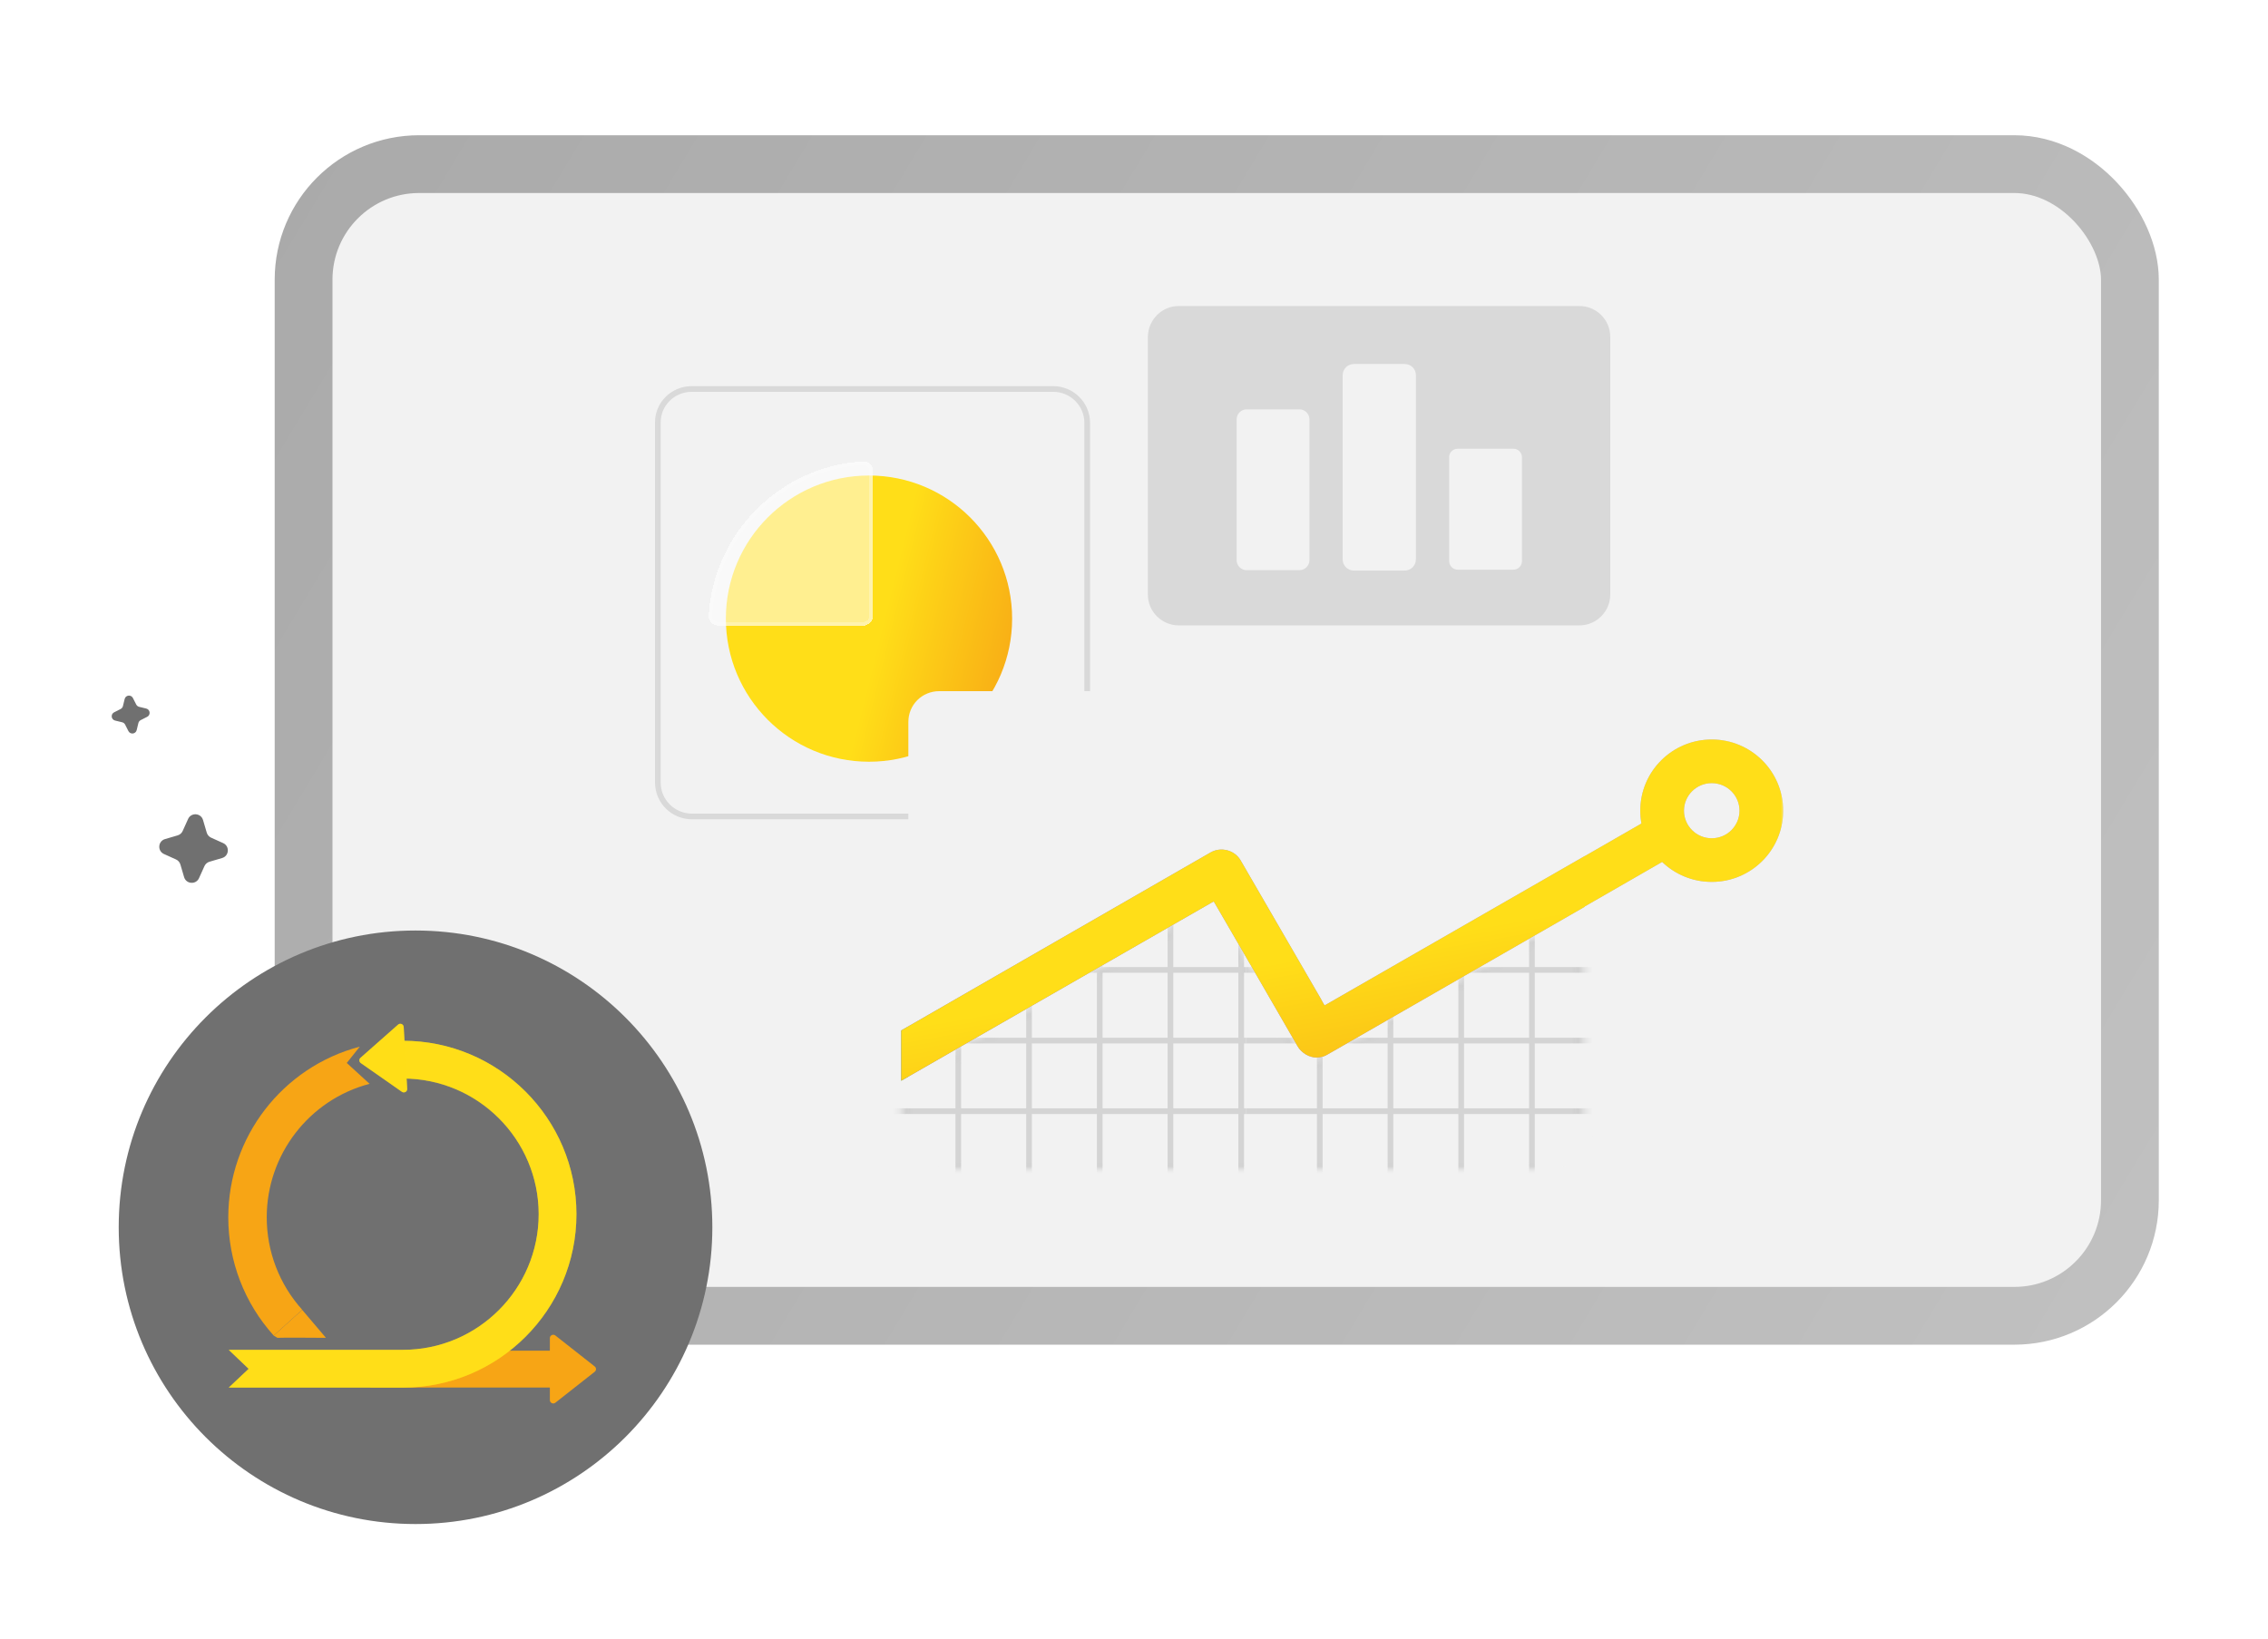 <svg width="314" height="227" viewBox="0 0 314 227" fill="none" xmlns="http://www.w3.org/2000/svg">
<rect x="42.03" y="22.727" width="252.852" height="159.476" rx="16" fill="#F2F2F2" stroke="url(#paint0_linear_1433_2741)" stroke-width="8"/>
<path d="M28.109 113.551L28.623 115.3C28.668 115.453 28.746 115.595 28.85 115.715C28.955 115.835 29.085 115.931 29.23 115.997L30.892 116.745C31.828 117.167 31.735 118.525 30.75 118.814L29.001 119.328C28.848 119.373 28.706 119.451 28.586 119.556C28.466 119.66 28.37 119.79 28.305 119.935L27.556 121.597C27.134 122.533 25.776 122.44 25.487 121.455L24.973 119.706C24.928 119.553 24.85 119.412 24.745 119.291C24.641 119.171 24.511 119.075 24.366 119.01L22.704 118.261C21.768 117.84 21.861 116.481 22.846 116.192L24.595 115.678C24.748 115.633 24.889 115.555 25.01 115.451C25.13 115.346 25.226 115.216 25.291 115.071L26.04 113.409C26.461 112.473 27.82 112.566 28.109 113.551Z" fill="#707070"/>
<path d="M18.402 96.657L18.861 97.559C18.902 97.638 18.958 97.707 19.028 97.762C19.097 97.817 19.178 97.856 19.264 97.877L20.247 98.115C20.8 98.25 20.888 99 20.381 99.259L19.479 99.718C19.4 99.758 19.331 99.815 19.276 99.884C19.221 99.954 19.182 100.034 19.161 100.12L18.923 101.103C18.788 101.657 18.038 101.745 17.779 101.237L17.32 100.335C17.28 100.257 17.223 100.187 17.154 100.132C17.084 100.078 17.004 100.038 16.918 100.018L15.935 99.779C15.381 99.645 15.293 98.894 15.801 98.635L16.702 98.177C16.781 98.136 16.851 98.08 16.905 98.01C16.96 97.941 17 97.86 17.02 97.774L17.259 96.791C17.393 96.237 18.144 96.15 18.402 96.657Z" fill="#707070"/>
<g clip-path="url(#clip0_1433_2741)">
<mask id="mask0_1433_2741" style="mask-type:luminance" maskUnits="userSpaceOnUse" x="90" y="41" width="158" height="122">
<path d="M247.185 41.652H90.036V162.595H247.185V41.652Z" fill="white"/>
</mask>
<g mask="url(#mask0_1433_2741)">
<path d="M145.814 53.863H95.787C93.163 53.863 91.078 55.93 91.078 58.49V108.367C91.078 110.99 93.226 113.057 95.787 113.057H145.814C148.445 113.057 150.522 110.92 150.522 108.367V58.553C150.522 55.93 148.374 53.863 145.814 53.863Z" stroke="#D9D9D9" stroke-width="0.786"/>
<path fill-rule="evenodd" clip-rule="evenodd" d="M180.193 144.584C180.384 144.918 180.681 145.223 181.109 145.49C181.856 145.934 182.74 145.933 183.486 145.488L183.495 145.482L218.78 125.21V119.625L183.118 140.112L182.316 138.611L171.229 119.481C170.584 118.346 169.08 117.938 167.925 118.586L167.923 118.588L125.397 143.061V148.582L168.286 123.965L180.193 144.584ZM168.056 124.818L179.649 144.895C179.901 145.335 180.279 145.711 180.783 146.024C181.729 146.589 182.863 146.589 183.808 146.024L219.406 125.572V118.545L183.366 139.248L182.863 138.308L171.774 119.172C170.954 117.729 169.064 117.227 167.615 118.043L124.771 142.699V149.663L168.056 124.818Z" fill="url(#paint1_linear_1433_2741)"/>
<path d="M163.205 42.371H218.651C220.982 42.371 222.935 44.253 222.935 46.637V82.335C222.935 84.657 221.046 86.602 218.651 86.602H163.205C160.874 86.602 158.921 84.719 158.921 82.335V46.575C158.984 44.253 160.874 42.371 163.205 42.371Z" fill="#D9D9D9"/>
<path d="M172.595 56.684H179.905C180.66 56.684 181.29 57.311 181.29 58.064V77.576C181.29 78.328 180.66 78.956 179.905 78.956H172.595C171.839 78.956 171.209 78.328 171.209 77.576V58.064C171.209 57.311 171.839 56.684 172.595 56.684Z" fill="#F2F2F2"/>
<path d="M187.462 50.402H194.457C195.339 50.402 196.031 51.093 196.031 51.971V77.443C196.031 78.321 195.339 79.011 194.457 79.011H187.462C186.58 79.011 185.888 78.321 185.888 77.443V51.971C185.888 51.093 186.58 50.402 187.462 50.402Z" fill="#F2F2F2"/>
<path d="M201.83 62.137H209.517C210.211 62.137 210.714 62.701 210.714 63.329V77.696C210.714 78.386 210.147 78.888 209.517 78.888H201.83C201.138 78.888 200.634 78.323 200.634 77.696V63.392C200.57 62.701 201.138 62.137 201.83 62.137Z" fill="#F2F2F2"/>
<circle cx="120.311" cy="85.663" r="19.816" fill="url(#paint2_linear_1433_2741)"/>
<g filter="url(#filter0_bd_1433_2741)">
<path d="M119.894 84.277C119.894 85.043 119.272 85.664 118.506 85.664L98.493 85.664C97.727 85.664 97.101 85.041 97.147 84.277C97.836 72.796 107.026 63.607 118.506 62.917C119.271 62.872 119.894 63.497 119.894 64.263L119.894 84.277Z" fill="white" fill-opacity="0.52" shape-rendering="crispEdges"/>
<path d="M118.506 85.422L98.493 85.422C97.856 85.422 97.352 84.907 97.389 84.291C98.071 72.933 107.162 63.841 118.521 63.159C119.137 63.122 119.651 63.627 119.651 64.263L119.651 84.277C119.651 84.909 119.139 85.422 118.506 85.422Z" stroke="white" stroke-opacity="0.25" stroke-width="0.484" shape-rendering="crispEdges"/>
</g>
<g filter="url(#filter1_d_1433_2741)">
<path d="M128.867 95.707H214.998C217.329 95.707 219.281 97.589 219.281 99.973V157.316C219.281 159.637 217.391 161.582 214.998 161.582H128.867C126.536 161.582 124.583 159.7 124.583 157.316V99.973C124.583 97.589 126.473 95.707 128.867 95.707Z" fill="#F2F2F2"/>
</g>
<mask id="mask1_1433_2741" style="mask-type:alpha" maskUnits="userSpaceOnUse" x="124" y="124" width="96" height="38">
<path opacity="0.6" d="M179.307 145.09L179.307 145.09L179.314 145.102C179.657 145.648 180.079 146.073 180.583 146.362C181.65 146.998 182.936 146.998 184.003 146.361C184.005 146.361 184.006 146.36 184.007 146.36L219.01 126.31V157.629C219.01 159.725 217.243 161.44 215.119 161.44H128.989C126.814 161.44 125.098 159.673 125.098 157.567V149.952L167.847 125.352L179.307 145.09Z" fill="#C4C4C4" stroke="#C0C0C0" stroke-width="0.786"/>
</mask>
<g mask="url(#mask1_1433_2741)">
<path d="M172.503 124.547H122.46" stroke="#C0C0C0" stroke-width="0.786"/>
<path d="M172.503 134.309H122.46" stroke="#C0C0C0" stroke-width="0.786"/>
<path d="M172.503 144.094H122.46" stroke="#C0C0C0" stroke-width="0.786"/>
<path d="M172.504 153.867H122.461" stroke="#C0C0C0" stroke-width="0.786"/>
<path d="M132.676 114.336V164.307" stroke="#C0C0C0" stroke-width="0.786"/>
<path d="M142.466 114.336V164.307" stroke="#C0C0C0" stroke-width="0.786"/>
<path d="M152.256 114.336V164.307" stroke="#C0C0C0" stroke-width="0.786"/>
<path d="M162.049 114.336V164.307" stroke="#C0C0C0" stroke-width="0.786"/>
<path d="M171.84 114.336V164.307" stroke="#C0C0C0" stroke-width="0.786"/>
<path d="M222.545 124.547H172.502" stroke="#C0C0C0" stroke-width="0.786"/>
<path d="M222.546 134.309H172.503" stroke="#C0C0C0" stroke-width="0.786"/>
<path d="M222.545 144.094H172.502" stroke="#C0C0C0" stroke-width="0.786"/>
<path d="M222.545 153.867H172.502" stroke="#C0C0C0" stroke-width="0.786"/>
<path d="M182.72 114.336L182.719 164.307" stroke="#C0C0C0" stroke-width="0.786"/>
<path d="M192.509 114.336V164.307" stroke="#C0C0C0" stroke-width="0.786"/>
<path d="M202.3 114.336L202.299 164.307" stroke="#C0C0C0" stroke-width="0.786"/>
<path d="M212.092 114.336V164.307" stroke="#C0C0C0" stroke-width="0.786"/>
</g>
<path fill-rule="evenodd" clip-rule="evenodd" d="M233.143 112.261C233.143 110.16 234.856 108.443 236.986 108.443C239.117 108.443 240.83 110.16 240.83 112.261C240.83 114.362 239.117 116.079 236.986 116.079C234.856 116.079 233.143 114.362 233.143 112.261ZM236.986 102.402C231.531 102.402 227.094 106.808 227.094 112.261C227.094 112.867 227.149 113.46 227.253 114.036L219.407 118.549V118.535L183.384 139.229L183.091 138.722L182.864 138.298L171.775 119.162C170.955 117.719 169.065 117.217 167.616 118.033L124.771 142.689V149.653L168.04 124.819L173.688 134.56L179.65 144.885C179.902 145.324 180.28 145.7 180.784 146.014C181.73 146.579 182.864 146.579 183.809 146.014L219.407 125.562V125.52L230.12 119.358C231.9 121.069 234.321 122.12 236.986 122.12C242.441 122.12 246.878 117.714 246.878 112.261C246.878 106.808 242.441 102.402 236.986 102.402Z" fill="url(#paint3_linear_1433_2741)"/>
<path fill-rule="evenodd" clip-rule="evenodd" d="M233.143 112.261C233.143 110.16 234.856 108.443 236.986 108.443C239.117 108.443 240.83 110.16 240.83 112.261C240.83 114.362 239.117 116.079 236.986 116.079C234.856 116.079 233.143 114.362 233.143 112.261ZM236.986 102.402C231.531 102.402 227.094 106.808 227.094 112.261C227.094 112.867 227.149 113.46 227.253 114.036L219.407 118.549V118.535L183.384 139.229L183.091 138.722L182.864 138.298L171.775 119.162C170.955 117.719 169.065 117.217 167.616 118.033L124.771 142.689V149.653L168.04 124.819L173.688 134.56L179.65 144.885C179.902 145.324 180.28 145.7 180.784 146.014C181.73 146.579 182.864 146.579 183.809 146.014L219.407 125.562V125.52L230.12 119.358C231.9 121.069 234.321 122.12 236.986 122.12C242.441 122.12 246.878 117.714 246.878 112.261C246.878 106.808 242.441 102.402 236.986 102.402Z" fill="url(#paint4_linear_1433_2741)"/>
</g>
</g>
<g filter="url(#filter2_d_1433_2741)">
<path d="M56.257 211.04C78.953 211.04 97.351 192.641 97.351 169.946C97.351 147.25 78.953 128.852 56.257 128.852C33.562 128.852 15.163 147.25 15.163 169.946C15.163 192.641 33.562 211.04 56.257 211.04Z" fill="#707070"/>
</g>
<g clip-path="url(#clip1_1433_2741)">
<path d="M76.128 193.876V185.296C76.128 184.905 76.578 184.688 76.886 184.929L82.338 189.219C82.576 189.407 82.576 189.766 82.338 189.954L76.886 194.243C76.58 194.485 76.128 194.265 76.128 193.876Z" fill="#F7A515"/>
<path d="M77.008 187.035H51.283V192.136H77.008V187.035Z" fill="#F7A515"/>
<path d="M55.795 192.144H31.668L34.423 189.545L31.668 186.914H55.795C66.152 186.914 74.579 178.487 74.579 168.129C74.579 157.772 66.152 149.345 55.795 149.345V144.117C69.034 144.117 79.807 154.89 79.807 168.129C79.807 181.369 69.034 192.142 55.795 192.142V192.144Z" fill="#FFDE18"/>
<g opacity="0.4">
<path d="M55.796 192.155H31.669L34.424 189.557L31.669 186.926H55.796C66.153 186.926 74.58 178.499 74.58 168.141C74.58 157.784 66.153 149.357 55.796 149.357V144.129C69.035 144.129 79.808 154.901 79.808 168.141C79.808 181.381 69.035 192.153 55.796 192.153V192.155Z" fill="#FFDE18"/>
</g>
<path d="M37.89 184.935C33.837 180.439 31.605 174.629 31.605 168.572C31.605 157.474 39.092 147.755 49.811 144.934L48.01 147.194L51.166 150.08C42.784 152.287 36.929 159.892 36.929 168.572C36.929 173.309 38.675 177.854 41.845 181.371L37.893 184.935H37.89Z" fill="#F7A515"/>
<path d="M38.415 185.255C38.612 185.206 45.127 185.255 45.127 185.255L41.841 181.387L37.89 184.951L38.415 185.255Z" fill="#F7A515"/>
<path d="M55.892 142.208L56.376 150.775C56.398 151.166 55.961 151.409 55.64 151.184L49.953 147.209C49.704 147.035 49.684 146.674 49.913 146.475L55.114 141.883C55.407 141.625 55.868 141.819 55.891 142.208H55.892Z" fill="#FFDE18"/>
<path opacity="0.4" d="M55.892 142.208L56.376 150.775C56.398 151.166 55.961 151.409 55.64 151.184L49.953 147.209C49.704 147.035 49.684 146.674 49.913 146.475L55.114 141.883C55.407 141.625 55.868 141.819 55.891 142.208H55.892Z" fill="#FFDE18"/>
</g>
<defs>
<filter id="filter0_bd_1433_2741" x="90.821" y="56.591" width="35.395" height="35.396" filterUnits="userSpaceOnUse" color-interpolation-filters="sRGB">
<feFlood flood-opacity="0" result="BackgroundImageFix"/>
<feGaussianBlur in="BackgroundImageFix" stdDeviation="3.162"/>
<feComposite in2="SourceAlpha" operator="in" result="effect1_backgroundBlur_1433_2741"/>
<feColorMatrix in="SourceAlpha" type="matrix" values="0 0 0 0 0 0 0 0 0 0 0 0 0 0 0 0 0 0 127 0" result="hardAlpha"/>
<feMorphology radius="0.396" operator="dilate" in="SourceAlpha" result="effect2_dropShadow_1433_2741"/>
<feOffset dx="0.968" dy="0.968"/>
<feGaussianBlur stdDeviation="0.799"/>
<feComposite in2="hardAlpha" operator="out"/>
<feColorMatrix type="matrix" values="0 0 0 0 0 0 0 0 0 0 0 0 0 0 0 0 0 0 0.05 0"/>
<feBlend mode="normal" in2="effect1_backgroundBlur_1433_2741" result="effect2_dropShadow_1433_2741"/>
<feBlend mode="normal" in="SourceGraphic" in2="effect2_dropShadow_1433_2741" result="shape"/>
</filter>
<filter id="filter1_d_1433_2741" x="111.269" y="81.215" width="123.682" height="94.859" filterUnits="userSpaceOnUse" color-interpolation-filters="sRGB">
<feFlood flood-opacity="0" result="BackgroundImageFix"/>
<feColorMatrix in="SourceAlpha" type="matrix" values="0 0 0 0 0 0 0 0 0 0 0 0 0 0 0 0 0 0 127 0" result="hardAlpha"/>
<feMorphology radius="2.356" operator="dilate" in="SourceAlpha" result="effect1_dropShadow_1433_2741"/>
<feOffset dx="1.178"/>
<feGaussianBlur stdDeviation="6.068"/>
<feComposite in2="hardAlpha" operator="out"/>
<feColorMatrix type="matrix" values="0 0 0 0 0 0 0 0 0 0 0 0 0 0 0 0 0 0 0.08 0"/>
<feBlend mode="normal" in2="BackgroundImageFix" result="effect1_dropShadow_1433_2741"/>
<feBlend mode="normal" in="SourceGraphic" in2="effect1_dropShadow_1433_2741" result="shape"/>
</filter>
<filter id="filter2_d_1433_2741" x="0.786" y="113.203" width="113.486" height="113.485" filterUnits="userSpaceOnUse" color-interpolation-filters="sRGB">
<feFlood flood-opacity="0" result="BackgroundImageFix"/>
<feColorMatrix in="SourceAlpha" type="matrix" values="0 0 0 0 0 0 0 0 0 0 0 0 0 0 0 0 0 0 127 0" result="hardAlpha"/>
<feMorphology radius="2.545" operator="dilate" in="SourceAlpha" result="effect1_dropShadow_1433_2741"/>
<feOffset dx="1.272"/>
<feGaussianBlur stdDeviation="6.552"/>
<feComposite in2="hardAlpha" operator="out"/>
<feColorMatrix type="matrix" values="0 0 0 0 0 0 0 0 0 0 0 0 0 0 0 0 0 0 0.08 0"/>
<feBlend mode="normal" in2="BackgroundImageFix" result="effect1_dropShadow_1433_2741"/>
<feBlend mode="normal" in="SourceGraphic" in2="effect1_dropShadow_1433_2741" result="shape"/>
</filter>
<linearGradient id="paint0_linear_1433_2741" x1="-216.958" y1="-103.872" x2="282.258" y2="196.491" gradientUnits="userSpaceOnUse">
<stop stop-color="#959595"/>
<stop offset="1" stop-color="#C0C0C0"/>
</linearGradient>
<linearGradient id="paint1_linear_1433_2741" x1="126.279" y1="145.679" x2="169.084" y2="122.335" gradientUnits="userSpaceOnUse">
<stop stop-color="#79F2C0"/>
<stop offset="0.841" stop-color="#57D9A3"/>
</linearGradient>
<linearGradient id="paint2_linear_1433_2741" x1="101.628" y1="64.911" x2="147.462" y2="76.303" gradientUnits="userSpaceOnUse">
<stop offset="0.532" stop-color="#FFDE18"/>
<stop offset="1" stop-color="#F7A515"/>
</linearGradient>
<linearGradient id="paint3_linear_1433_2741" x1="127.552" y1="146.516" x2="239.469" y2="102.364" gradientUnits="userSpaceOnUse">
<stop stop-color="#8777D9"/>
<stop offset="1" stop-color="#C0B6F2"/>
</linearGradient>
<linearGradient id="paint4_linear_1433_2741" x1="133.777" y1="102.402" x2="146.105" y2="172.472" gradientUnits="userSpaceOnUse">
<stop offset="0.532" stop-color="#FFDE18"/>
<stop offset="1" stop-color="#F7A515"/>
</linearGradient>
<clipPath id="clip0_1433_2741">
<rect width="157.149" height="120.943" fill="white" transform="translate(90.031 41.656)"/>
</clipPath>
<clipPath id="clip1_1433_2741">
<rect width="50.907" height="52.572" fill="white" transform="translate(31.604 141.781)"/>
</clipPath>
</defs>
</svg>
